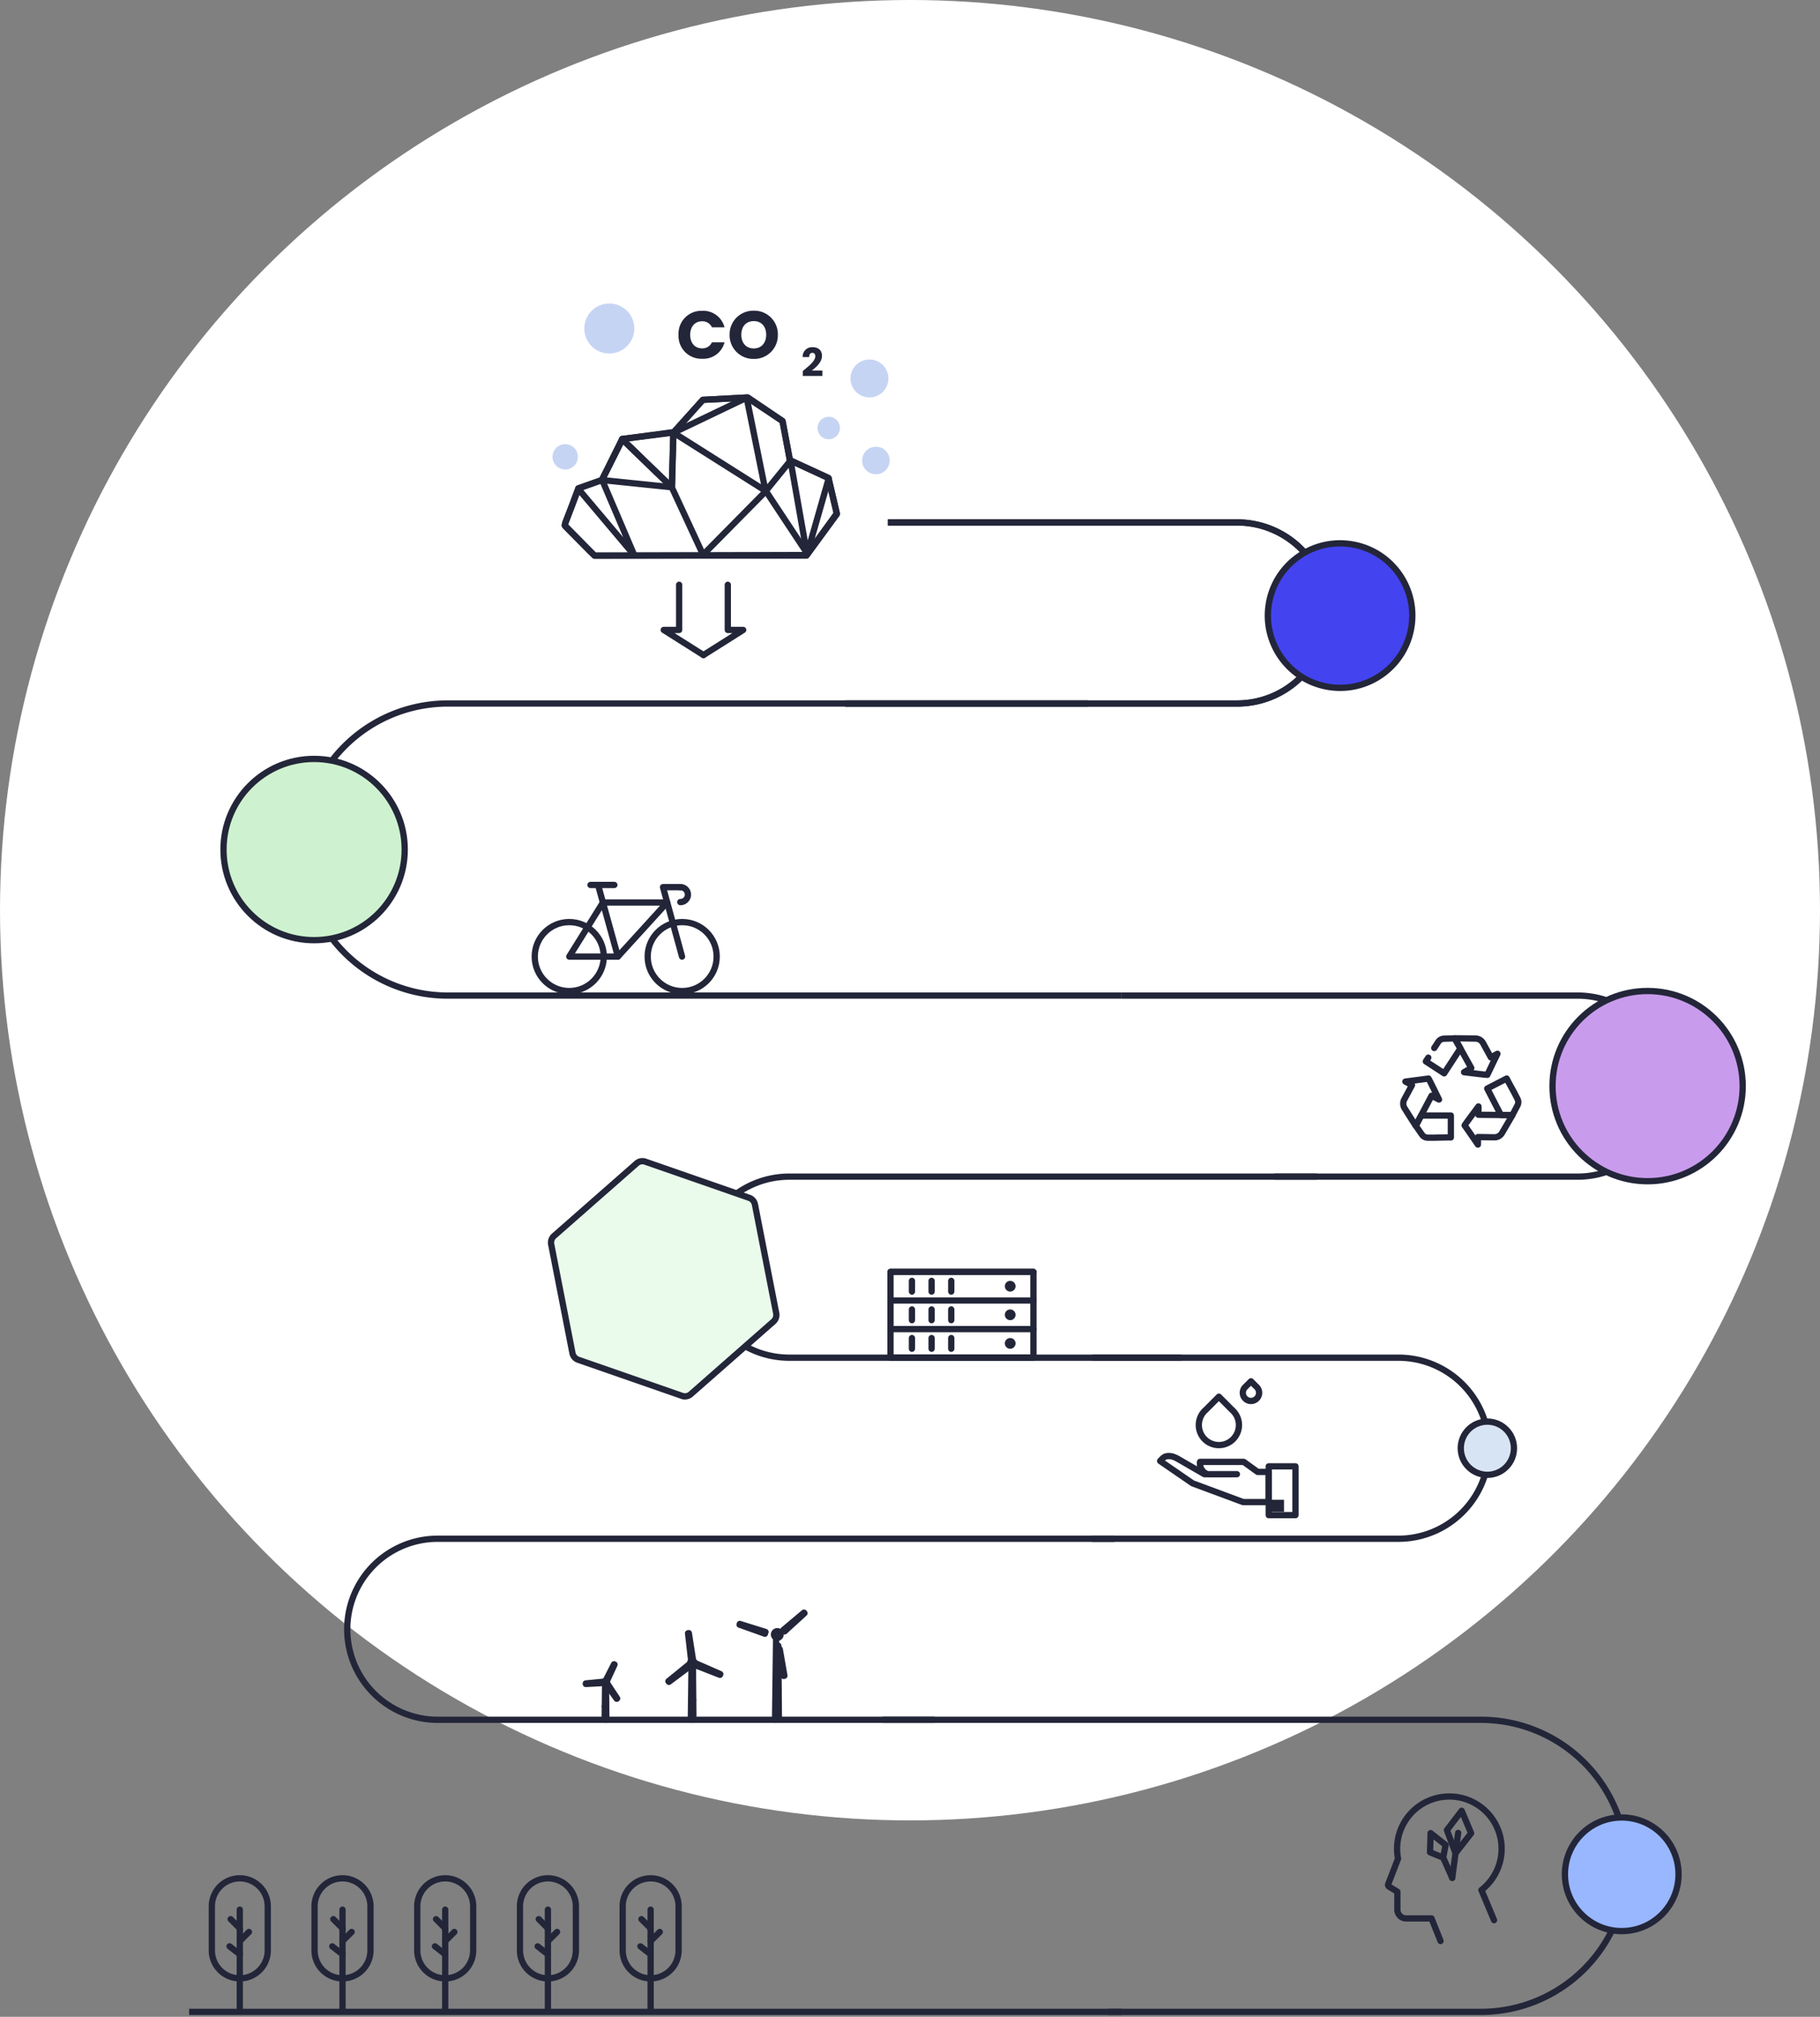 <svg xmlns="http://www.w3.org/2000/svg" xmlns:xlink="http://www.w3.org/1999/xlink" width="580" height="642.576" viewBox="0 0 580 642.576"><rect x="0" y="0" width="580" height="642.576" fill="#808080" stroke="none"/><defs><clipPath id="a"><rect width="496.658" height="553.089" fill="none"/></clipPath></defs><g transform="translate(-816.726 -26.513)"><circle cx="290" cy="290" r="290" transform="translate(816.726 26.513)" fill="#fff"/><g transform="translate(877 116)"><path d="M120.258,275.041l.021.025,6.351-5.8-.158-.18-6.567,5.52" transform="translate(69.472 155.228)" fill="none" stroke="#232639" stroke-linecap="round" stroke-linejoin="round" stroke-width="2"/><path d="M119.459,275.867l.8,3.672,1.017,4.707.236-.047-1.475-8.463h-.005" transform="translate(68.186 160.232)" fill="none" stroke="#232639" stroke-linecap="round" stroke-linejoin="round" stroke-width="2"/><path d="M119.128,274.745l-8.193-2.554-.076.228,8.086,2.885" transform="translate(64.552 155.732)" fill="none" stroke="#232639" stroke-linecap="round" stroke-linejoin="round" stroke-width="2"/><g clip-path="url(#a)"><path d="M118.942,275.7a1.053,1.053,0,1,1,1.155.94A1.053,1.053,0,0,1,118.942,275.7Z" transform="translate(67.448 155.691)" fill="none" stroke="#232639" stroke-linecap="round" stroke-linejoin="round" stroke-width="2"/><path d="M119.411,275.358a.313.313,0,1,1,.345.28A.316.316,0,0,1,119.411,275.358Z" transform="translate(67.716 155.958)" fill="none" stroke="#232639" stroke-linecap="round" stroke-linejoin="round" stroke-width="2"/><path d="M119.153,302.017l.122-9.55.212-16.6" transform="translate(67.571 156.444)" fill="none" stroke="#232639" stroke-linecap="round" stroke-linejoin="round" stroke-width="2"/><line x1="0.964" transform="translate(186.845 448.911)" fill="none" stroke="#232639" stroke-linecap="round" stroke-linejoin="round" stroke-width="2"/><path d="M119.809,280.76v-3.278L120,301.1" transform="translate(67.943 157.359)" fill="none" stroke="#232639" stroke-linecap="round" stroke-linejoin="round" stroke-width="2"/><path d="M103.051,283.8l.033,0-1.376-8.862-.248.034,1.012,8.889" transform="translate(57.538 155.914)" fill="none" stroke="#232639" stroke-linecap="round" stroke-linejoin="round" stroke-width="2"/><path d="M102.64,281.546l3.65,1.424,4.676,1.829.1-.232-8.205-3.595,0,0" transform="translate(58.207 159.338)" fill="none" stroke="#232639" stroke-linecap="round" stroke-linejoin="round" stroke-width="2"/><path d="M104.408,281.11l-6.942,5.649.155.2,7.166-5.364" transform="translate(55.272 159.416)" fill="none" stroke="#232639" stroke-linecap="round" stroke-linejoin="round" stroke-width="2"/><path d="M102.26,281.889a.7.7,0,1,1,.947-.295A.7.7,0,0,1,102.26,281.889Z" transform="translate(57.778 159.108)" fill="none" stroke="#232639" stroke-linecap="round" stroke-linejoin="round" stroke-width="2"/><path d="M102.31,281.275a.209.209,0,1,1,.282-.088A.209.209,0,0,1,102.31,281.275Z" transform="translate(57.956 159.287)" fill="none" stroke="#232639" stroke-linecap="round" stroke-linejoin="round" stroke-width="2"/><path d="M102.028,298.851l.081-6.355.141-11.045" transform="translate(57.86 159.61)" fill="none" stroke="#232639" stroke-linecap="round" stroke-linejoin="round" stroke-width="2"/><line x1="0.641" transform="translate(159.97 452.107)" fill="none" stroke="#232639" stroke-linecap="round" stroke-linejoin="round" stroke-width="2"/><path d="M102.465,281.452v3.872l.125,13.529" transform="translate(58.108 159.61)" fill="none" stroke="#232639" stroke-linecap="round" stroke-linejoin="round" stroke-width="2"/><path d="M86.562,284.825l0-.022-5.9.564.013.165,5.9-.323" transform="translate(45.743 161.511)" fill="none" stroke="#232639" stroke-linecap="round" stroke-linejoin="round" stroke-width="2"/><path d="M85.06,286.706l1.081-2.352,1.388-3.015-.149-.072-2.691,5.275,0,0" transform="translate(48.027 159.505)" fill="none" stroke="#232639" stroke-linecap="round" stroke-linejoin="round" stroke-width="2"/><path d="M84.746,285.3l3.457,4.8.136-.094-3.261-4.936" transform="translate(48.059 161.663)" fill="none" stroke="#232639" stroke-linecap="round" stroke-linejoin="round" stroke-width="2"/><path d="M85.264,285.335a.464.464,0,1,1-.158-.636A.464.464,0,0,1,85.264,285.335Z" transform="translate(47.865 161.414)" fill="none" stroke="#232639" stroke-linecap="round" stroke-linejoin="round" stroke-width="2"/><path d="M84.869,285.05a.138.138,0,1,1-.047-.19A.138.138,0,0,1,84.869,285.05Z" transform="translate(47.983 161.532)" fill="none" stroke="#232639" stroke-linecap="round" stroke-linejoin="round" stroke-width="2"/><path d="M84.5,296.716l.053-4.2.094-7.3" transform="translate(47.919 161.745)" fill="none" stroke="#232639" stroke-linecap="round" stroke-linejoin="round" stroke-width="2"/><line x1="0.423" transform="translate(132.473 454.262)" fill="none" stroke="#232639" stroke-linecap="round" stroke-linejoin="round" stroke-width="2"/><path d="M84.788,285.217v2.559l.083,8.94" transform="translate(48.083 161.745)" fill="none" stroke="#232639" stroke-linecap="round" stroke-linejoin="round" stroke-width="2"/><path d="M211.722,242.283a6.393,6.393,0,0,1-4.217-11.2l.042-.036,4.172-4.183,4.085,4.1.1.1.025.022a6.391,6.391,0,0,1-4.209,11.2Z" transform="translate(116.441 128.655)" fill="none" stroke="#232639" stroke-linecap="round" stroke-linejoin="round" stroke-width="2"/><path d="M216.872,230a2.6,2.6,0,0,1-1.713-4.552l.017-.014,1.7-1.7,1.66,1.666.042.039.009.009A2.6,2.6,0,0,1,216.872,230Z" transform="translate(121.514 126.878)" fill="none" stroke="#232639" stroke-linecap="round" stroke-linejoin="round" stroke-width="2"/><path d="M232.073,253.61h-8.154l-16.127-5.986-10.335-7.111c.03-.033.055-.067.086-.1l.741-.741c1.23-1.229,3.192-.776,4.729.107,2.2,1.261,8.564,4.946,8.564,4.946h10.357l-8.9.016c-1.645-.049-2.943-1.88-2.9-3.528,0,0,.038-.375.041-.415h13.938l4.432,3.2h3.524Z" transform="translate(111.977 135.49)" fill="none" stroke="#232639" stroke-linecap="round" stroke-linejoin="round" stroke-width="2"/><rect width="8.522" height="15.547" transform="translate(344.049 377.706)" fill="none" stroke="#232639" stroke-linecap="round" stroke-linejoin="round" stroke-width="2"/><rect width="2.089" height="1.841" transform="translate(345.825 389.351)" fill="#80e2b2"/><rect width="2.089" height="1.841" transform="translate(345.825 389.351)" fill="none" stroke="#232639" stroke-miterlimit="10" stroke-width="2"/><path d="M277.588,347.55l-4.026-9.6a16.654,16.654,0,1,0-26.572-9.99l-3.131,8.1a.668.668,0,0,0,.274.812l2.644,1.619v5.7A2.814,2.814,0,0,0,249.59,347h8.075l2.868,7.188" transform="translate(138.266 174.751)" fill="none" stroke="#232639" stroke-linecap="round" stroke-linejoin="round" stroke-width="2"/><path d="M252.531,315.6l4.769,3.752-.755,4.056-4.2-1.707Z" transform="translate(143.104 178.974)" fill="none" stroke="#232639" stroke-linecap="round" stroke-linejoin="round" stroke-width="2"/><path d="M260.483,311.049l-4.7,6.162,2.733,7.354,4.977-6.351Z" transform="translate(145.052 176.395)" fill="none" stroke="#232639" stroke-linecap="round" stroke-linejoin="round" stroke-width="2"/><line y1="14.334" x2="1.891" transform="translate(402.526 494.505)" fill="none" stroke="#232639" stroke-linecap="round" stroke-linejoin="round" stroke-width="2"/><line x2="2.877" y2="6.46" transform="translate(399.649 502.38)" fill="none" stroke="#232639" stroke-linecap="round" stroke-linejoin="round" stroke-width="2"/><path d="M183.773,218.934h97.508a28.843,28.843,0,1,1,0,57.686H183.56" transform="translate(104.096 124.156)" fill="none" stroke="#232639" stroke-miterlimit="10" stroke-width="2"/><path d="M189.658,145.312H334.909a28.843,28.843,0,0,1,0,57.686H238.271" transform="translate(107.554 82.406)" fill="none" stroke="#232639" stroke-miterlimit="10" stroke-width="2"/><path d="M284.223,178.988H69.434a46.53,46.53,0,1,1,0-93.06H273.511" transform="translate(12.989 48.729)" fill="none" stroke="#232639" stroke-miterlimit="10" stroke-width="2"/><path d="M212.789,385.615H331.712a46.53,46.53,0,1,0,0-93.06h-190.7" transform="translate(79.965 165.906)" fill="none" stroke="#232639" stroke-miterlimit="10" stroke-width="2"/><path d="M257.38,239.809H132.49a28.843,28.843,0,1,1,0-57.686H300.6" transform="translate(58.777 103.281)" fill="none" stroke="#232639" stroke-miterlimit="10" stroke-width="2"/><path d="M219.324,313.43H60.994a28.843,28.843,0,0,1,0-57.686H276.7" transform="translate(18.233 145.031)" fill="none" stroke="#232639" stroke-miterlimit="10" stroke-width="2"/><path d="M133.432,91.633H258.32a28.815,28.815,0,0,0,25.688-15.759" transform="translate(75.669 43.028)" fill="none" stroke="#232639" stroke-miterlimit="10" stroke-width="2"/><path d="M280.723,87.192a27.585,27.585,0,0,0,1.414-6.887,22.243,22.243,0,0,0,.108-2.337,27.671,27.671,0,0,0-.177-3.206A28.853,28.853,0,0,0,253.4,49.115H142.1" transform="translate(80.585 27.853)" fill="none" stroke="#232639" stroke-miterlimit="10" stroke-width="2"/><path d="M133.432,96.367H258.32a28.815,28.815,0,0,0,25.688-15.759l1.631-3.858a27.64,27.64,0,0,0,1.412-6.887,22.243,22.243,0,0,0,.108-2.337" transform="translate(75.669 38.294)" fill="none" stroke="#232639" stroke-miterlimit="10" stroke-width="2"/><path d="M142.1,49.117H253.4a28.842,28.842,0,0,1,28.842,28.842" transform="translate(80.583 27.854)" fill="none" stroke="#232639" stroke-miterlimit="10" stroke-width="2"/><rect width="45.548" height="27.329" transform="translate(223.512 315.76)" fill="none" stroke="#232639" stroke-linecap="round" stroke-linejoin="round" stroke-width="2"/><line x2="45.548" transform="translate(223.512 324.87)" fill="none" stroke="#232639" stroke-linecap="round" stroke-linejoin="round" stroke-width="2"/><line x2="45.548" transform="translate(223.512 333.98)" fill="none" stroke="#232639" stroke-linecap="round" stroke-linejoin="round" stroke-width="2"/><line x2="45.548" transform="translate(223.512 315.761)" fill="#80e2b2"/><line x2="45.548" transform="translate(223.512 315.761)" fill="none" stroke="#232639" stroke-linecap="round" stroke-linejoin="round" stroke-width="2"/><path d="M167.651,203.312a1.708,1.708,0,1,1-1.769,1.644,1.708,1.708,0,0,1,1.769-1.644" transform="translate(94.07 115.297)" fill="#232639"/><path d="M167.651,209.125a1.708,1.708,0,1,1-1.769,1.644,1.708,1.708,0,0,1,1.769-1.644" transform="translate(94.07 118.593)" fill="#232639"/><line y2="3.416" transform="translate(230.344 318.607)" fill="none" stroke="#232639" stroke-linecap="round" stroke-linejoin="round" stroke-width="2"/><line y2="3.416" transform="translate(236.607 318.607)" fill="none" stroke="#232639" stroke-linecap="round" stroke-linejoin="round" stroke-width="2"/><line y2="3.416" transform="translate(242.87 318.607)" fill="none" stroke="#232639" stroke-linecap="round" stroke-linejoin="round" stroke-width="2"/><line y2="3.416" transform="translate(230.344 327.717)" fill="none" stroke="#232639" stroke-linecap="round" stroke-linejoin="round" stroke-width="2"/><line y2="3.416" transform="translate(236.607 327.717)" fill="none" stroke="#232639" stroke-linecap="round" stroke-linejoin="round" stroke-width="2"/><line y2="3.416" transform="translate(242.87 327.717)" fill="none" stroke="#232639" stroke-linecap="round" stroke-linejoin="round" stroke-width="2"/><line x2="45.548" transform="translate(223.512 343.09)" fill="none" stroke="#232639" stroke-linecap="round" stroke-linejoin="round" stroke-width="2"/><path d="M167.651,214.938a1.708,1.708,0,1,1-1.769,1.644,1.708,1.708,0,0,1,1.769-1.644" transform="translate(94.07 121.89)" fill="#232639"/><line y2="3.416" transform="translate(230.344 336.827)" fill="none" stroke="#232639" stroke-linecap="round" stroke-linejoin="round" stroke-width="2"/><line y2="3.416" transform="translate(236.607 336.827)" fill="none" stroke="#232639" stroke-linecap="round" stroke-linejoin="round" stroke-width="2"/><line y2="3.416" transform="translate(242.87 336.827)" fill="none" stroke="#232639" stroke-linecap="round" stroke-linejoin="round" stroke-width="2"/><circle cx="10.993" cy="10.993" r="10.993" transform="translate(146.13 204.298)" fill="none" stroke="#232639" stroke-linecap="round" stroke-linejoin="round" stroke-width="2"/><path d="M88.036,126.391,77.3,143.616H92.8Z" transform="translate(43.836 71.676)" fill="none" stroke="#232639" stroke-linecap="round" stroke-linejoin="round" stroke-width="2"/><path d="M84.151,126.391H104.6L88.913,143.616" transform="translate(47.721 71.676)" fill="none" stroke="#232639" stroke-linecap="round" stroke-linejoin="round" stroke-width="2"/><path d="M102.435,145.388l-6.069-22.123h5.513" transform="translate(54.648 69.903)" fill="none" stroke="#232639" stroke-linecap="round" stroke-linejoin="round" stroke-width="2"/><circle cx="10.993" cy="10.993" r="10.993" transform="translate(110.141 204.298)" fill="none" stroke="#232639" stroke-linecap="round" stroke-linejoin="round" stroke-width="2"/><path d="M99.884,123.266a2.376,2.376,0,1,1,0,4.751" transform="translate(56.644 69.904)" fill="none" stroke="#232639" stroke-linecap="round" stroke-linejoin="round" stroke-width="2"/><path d="M81.618,122.82h7.605" transform="translate(46.285 69.651)" fill="none" stroke="#232639" stroke-linecap="round" stroke-linejoin="round" stroke-width="2"/><line x1="1.547" y1="5.595" transform="translate(130.325 192.472)" fill="none" stroke="#232639" stroke-linecap="round" stroke-linejoin="round" stroke-width="2"/><path d="M247.584,163.15l2.1,1.125-2.456,4.573a2.782,2.782,0,0,0,.1,2.8c1.291,2.053,3.579,5.678,3.579,5.595,0-.116,5.021-9.592,5.021-9.592l2.362,1.211s-3.261-6.712-3.349-6.682S247.584,163.15,247.584,163.15Z" transform="translate(140.017 91.97)" fill="none" stroke="#232639" stroke-linecap="round" stroke-linejoin="round" stroke-width="2"/><path d="M259.191,176.67h1.432V169.7h-9.476l-1.689,3.271,1.948,2.8a2.291,2.291,0,0,0,1.882.983h2.3Z" transform="translate(141.466 96.238)" fill="none" stroke="#232639" stroke-linecap="round" stroke-linejoin="round" stroke-width="2"/><path d="M263.615,179.988l.034-2.387,5.19.086a2.779,2.779,0,0,0,2.445-1.367c1.233-2.089,3.405-5.784,3.332-5.745-.1.053-10.827-.067-10.827-.067l0-2.655s-4.471,5.975-4.405,6.04S263.615,179.988,263.615,179.988Z" transform="translate(147.092 95.189)" fill="none" stroke="#232639" stroke-linecap="round" stroke-linejoin="round" stroke-width="2"/><path d="M270.829,163.45l-.657-1.272-6.192,3.192,4.344,8.423,3.681,0,1.594-3.014a2.29,2.29,0,0,0,.011-2.123l-1.056-2.048Z" transform="translate(149.702 91.97)" fill="none" stroke="#232639" stroke-linecap="round" stroke-linejoin="round" stroke-width="2"/><path d="M270.98,158.931l-2.092,1.149-2.49-4.554a2.784,2.784,0,0,0-2.4-1.45c-2.426-.039-6.712-.1-6.641-.056.1.064,5.294,9.445,5.294,9.445l-2.305,1.318s7.4.932,7.428.843S270.98,158.931,270.98,158.931Z" transform="translate(145.947 87.335)" fill="none" stroke="#232639" stroke-linecap="round" stroke-linejoin="round" stroke-width="2"/><path d="M252.276,160.15l-.782,1.2,5.836,3.8,5.175-7.939-1.818-3.2-3.407.1a2.293,2.293,0,0,0-1.852,1.039l-1.258,1.931" transform="translate(142.621 87.341)" fill="none" stroke="#232639" stroke-linecap="round" stroke-linejoin="round" stroke-width="2"/><path d="M277.254,174.683a30.3,30.3,0,1,1,30.3,30.3,30.3,30.3,0,0,1-30.3-30.3" transform="translate(157.229 81.877)" fill="#c99bed"/><circle cx="30.303" cy="30.303" r="30.303" transform="translate(434.484 226.257)" fill="none" stroke="#232639" stroke-miterlimit="10" stroke-width="2"/><path d="M279.784,330.5A18.094,18.094,0,1,1,297.878,348.6,18.093,18.093,0,0,1,279.784,330.5" transform="translate(158.664 177.165)" fill="#98b7ff"/><circle cx="18.094" cy="18.094" r="18.094" transform="matrix(1, -0.029, 0.029, 1, 437.925, 490.113)" fill="none" stroke="#232639" stroke-miterlimit="10" stroke-width="2"/><path d="M6.987,126.069a28.875,28.875,0,1,1,28.875,28.875A28.876,28.876,0,0,1,6.987,126.069" transform="translate(3.962 55.118)" fill="#cef2cf"/><circle cx="28.875" cy="28.875" r="28.875" transform="translate(10.949 152.312)" fill="none" stroke="#232639" stroke-miterlimit="10" stroke-width="2"/><path d="M258.6,240.406a8.475,8.475,0,1,1,8.475,8.475,8.474,8.474,0,0,1-8.475-8.475" transform="translate(146.649 131.527)" fill="#d7e4f4"/><circle cx="8.475" cy="8.475" r="8.475" transform="translate(404.45 364.334) rotate(-5.655)" fill="none" stroke="#232639" stroke-miterlimit="10" stroke-width="2"/><path d="M219.365,76.386a23.021,23.021,0,1,1,23.021,23.021,23.021,23.021,0,0,1-23.021-23.021" transform="translate(124.401 30.263)" fill="#4343f0"/><circle cx="23.021" cy="23.021" r="23.021" transform="translate(339.829 124.901) rotate(-79.099)" fill="none" stroke="#232639" stroke-miterlimit="10" stroke-width="2"/><path d="M102.683,18.952a7.969,7.969,0,1,1-7.969-7.969,7.968,7.968,0,0,1,7.969,7.969" transform="translate(39.192 -3.772)" fill="#c6d4f4"/><path d="M145.619,37.916a4.384,4.384,0,1,1-4.38-4.187,4.286,4.286,0,0,1,4.38,4.187" transform="translate(77.613 19.128)" fill="#c6d4f4"/><path d="M81.98,37.237a4.041,4.041,0,1,1-4.04-4.04,4.04,4.04,0,0,1,4.04,4.04" transform="translate(41.907 18.826)" fill="#c6d4f4"/><path d="M134.931,31.056a3.577,3.577,0,1,1-3.573-3.416,3.5,3.5,0,0,1,3.573,3.416" transform="translate(72.466 15.675)" fill="#c6d4f4"/><path d="M146.58,22.031a6.046,6.046,0,1,1-6.046-6.044,6.045,6.045,0,0,1,6.046,6.044" transform="translate(76.267 9.066)" fill="#c6d4f4"/><path d="M134.672,23.7l11.061,7.522,2.349,12.48,12.291,5.662,2.661,11.282-9.619,13.275L85.827,74.1l-1.681-1.6-7.668-7.768V63.64l2.194-5.574,2.017-5.4,7.488-2.644L94.04,38.265l.6-1.315,16.531-2.217,9.163-10.263Z" transform="translate(43.37 13.441)" fill="none" stroke="#232639" stroke-linecap="round" stroke-linejoin="round" stroke-width="2"/><path d="M79.122,52.762l17.873,21.2L86.716,49.885c.434-.726,6.474-12.861,6.474-12.861S109,52.555,109.03,52.061c0,0,.382-17.05.49-17.155L132.8,23.755l6.027,29.827,7.959-9.8,5.25,29.863,6.916-24.174" transform="translate(44.87 13.471)" fill="none" stroke="#232639" stroke-linecap="round" stroke-linejoin="round" stroke-width="2"/><path d="M76.354,64.4,80.759,52.65l7.488-2.644,6.461-13.068,16.3-2.054,9.4-10.426,14.1-.733L145.8,31.212l2.349,12.48,12.291,5.662,2.686,11.517-9.691,13.215H85.9Z" transform="translate(43.3 13.454)" fill="none" stroke="#232639" stroke-linecap="round" stroke-linejoin="round" stroke-width="2"/><line x2="15.798" y2="15.358" transform="translate(138.007 50.392)" fill="none" stroke="#232639" stroke-linecap="round" stroke-linejoin="round" stroke-width="2"/><line x1="0.5" y2="17.414" transform="translate(153.804 48.337)" fill="none" stroke="#232639" stroke-linecap="round" stroke-linejoin="round" stroke-width="2"/><line x2="22.259" y2="2.291" transform="translate(131.546 63.46)" fill="none" stroke="#232639" stroke-linecap="round" stroke-linejoin="round" stroke-width="2"/><line x1="10.037" y1="21.653" transform="translate(153.804 65.751)" fill="none" stroke="#232639" stroke-linecap="round" stroke-linejoin="round" stroke-width="2"/><line x2="29.512" y2="18.647" transform="translate(154.304 48.337)" fill="none" stroke="#232639" stroke-linecap="round" stroke-linejoin="round" stroke-width="2"/><line x2="12.921" y2="19.528" transform="translate(183.816 66.984)" fill="none" stroke="#232639" stroke-linecap="round" stroke-linejoin="round" stroke-width="2"/><line y1="20.042" x2="19.799" transform="translate(164.017 66.984)" fill="none" stroke="#232639" stroke-linecap="round" stroke-linejoin="round" stroke-width="2"/></g><path d="M.5-3.182A7.267,7.267,0,0,0,8.043,4.443,6.944,6.944,0,0,0,15.155-.79H11.14A3.3,3.3,0,0,1,8,1.133c-2.243,0-3.78-1.666-3.78-4.314S5.758-7.5,8-7.5a3.3,3.3,0,0,1,3.14,1.922h4.015a6.961,6.961,0,0,0-7.112-5.254A7.284,7.284,0,0,0,.5-3.182ZM32.155-3.2a7.477,7.477,0,0,0-7.667-7.667A7.525,7.525,0,0,0,16.778-3.2a7.543,7.543,0,0,0,7.71,7.689A7.508,7.508,0,0,0,32.155-3.2Zm-11.64,0c0-2.67,1.538-4.357,3.972-4.357,2.392,0,3.951,1.687,3.951,4.357,0,2.627-1.559,4.357-3.951,4.357C22.053,1.154,20.516-.576,20.516-3.2Z" transform="translate(155.458 20.376)" fill="#232639"/><path d="M.354,2.524H6.6V.793H3.243C4.687-.315,6.468-1.909,6.468-3.9c0-1.532-.921-2.739-2.988-2.739A2.959,2.959,0,0,0,.329-3.49H2.384c0-.859.374-1.357,1.009-1.357s.946.423.946,1.083C4.339-2.232,2.284-.651.354.943Z" transform="translate(195.205 27.777)" fill="#232639"/><g clip-path="url(#a)"><path d="M109.175,84.183l-12.661-8h4.907V61.791" transform="translate(54.733 35.041)" fill="none" stroke="#232639" stroke-linecap="round" stroke-linejoin="round" stroke-width="2"/><path d="M104.594,84.183l12.661-8h-4.907V61.791" transform="translate(59.315 35.041)" fill="none" stroke="#232639" stroke-linecap="round" stroke-linejoin="round" stroke-width="2"/><path d="M136.741,190.648,103.63,179.136a2.774,2.774,0,0,0-2.744.536L74.548,202.807a2.825,2.825,0,0,0-.9,2.666l6.773,34.647a2.83,2.83,0,0,0,1.84,2.13l33.111,11.51a2.771,2.771,0,0,0,2.744-.536l26.338-23.133a2.829,2.829,0,0,0,.9-2.667l-6.775-34.645a2.822,2.822,0,0,0-1.84-2.13" transform="translate(41.734 101.499)" fill="#eafaeb"/><path d="M136.741,190.648,103.63,179.136a2.774,2.774,0,0,0-2.744.536L74.548,202.807a2.825,2.825,0,0,0-.9,2.666l6.773,34.647a2.83,2.83,0,0,0,1.84,2.13l33.111,11.51a2.771,2.771,0,0,0,2.744-.536l26.338-23.133a2.829,2.829,0,0,0,.9-2.667l-6.775-34.645a2.822,2.822,0,0,0-1.84-2.13" transform="translate(41.734 101.499)" fill="none" stroke="#232639" stroke-miterlimit="10" stroke-width="2"/><path d="M13.527,356.654h0a8.908,8.908,0,0,1-8.909-8.909V333.695a8.909,8.909,0,1,1,17.818,0v14.051A8.908,8.908,0,0,1,13.527,356.654Z" transform="translate(2.619 184.185)" fill="none" stroke="#232639" stroke-linecap="round" stroke-linejoin="round" stroke-width="2"/><path d="M11.485,358.7V341.154l-3.267-2.54" transform="translate(4.66 192.026)" fill="none" stroke="#232639" stroke-linecap="round" stroke-linejoin="round" stroke-width="2"/><path d="M11.362,344.288v-8.276l-2.926-2.926" transform="translate(4.784 188.892)" fill="none" stroke="#232639" stroke-linecap="round" stroke-linejoin="round" stroke-width="2"/><line x1="2.883" y2="2.883" transform="translate(16.178 526.051)" fill="none" stroke="#232639" stroke-linecap="round" stroke-linejoin="round" stroke-width="2"/><line y1="6.25" transform="translate(16.145 518.938)" fill="none" stroke="#232639" stroke-linecap="round" stroke-linejoin="round" stroke-width="2"/><path d="M34.413,356.654h0a8.908,8.908,0,0,1-8.909-8.909V333.695a8.909,8.909,0,1,1,17.818,0v14.051A8.908,8.908,0,0,1,34.413,356.654Z" transform="translate(14.463 184.185)" fill="none" stroke="#232639" stroke-linecap="round" stroke-linejoin="round" stroke-width="2"/><path d="M32.371,358.7V341.154l-3.267-2.54" transform="translate(16.505 192.026)" fill="none" stroke="#232639" stroke-linecap="round" stroke-linejoin="round" stroke-width="2"/><path d="M32.248,344.288v-8.276l-2.926-2.926" transform="translate(16.628 188.892)" fill="none" stroke="#232639" stroke-linecap="round" stroke-linejoin="round" stroke-width="2"/><line x1="2.883" y2="2.883" transform="translate(48.908 526.051)" fill="none" stroke="#232639" stroke-linecap="round" stroke-linejoin="round" stroke-width="2"/><line y1="6.25" transform="translate(48.876 518.938)" fill="none" stroke="#232639" stroke-linecap="round" stroke-linejoin="round" stroke-width="2"/><path d="M55.3,356.654h0a8.908,8.908,0,0,1-8.909-8.909V333.695a8.909,8.909,0,0,1,17.818,0v14.051A8.908,8.908,0,0,1,55.3,356.654Z" transform="translate(26.308 184.185)" fill="none" stroke="#232639" stroke-linecap="round" stroke-linejoin="round" stroke-width="2"/><path d="M53.257,358.7V341.154l-3.267-2.54" transform="translate(28.349 192.026)" fill="none" stroke="#232639" stroke-linecap="round" stroke-linejoin="round" stroke-width="2"/><path d="M53.134,344.288v-8.276l-2.926-2.926" transform="translate(28.473 188.892)" fill="none" stroke="#232639" stroke-linecap="round" stroke-linejoin="round" stroke-width="2"/><line x1="2.883" y2="2.883" transform="translate(81.639 526.051)" fill="none" stroke="#232639" stroke-linecap="round" stroke-linejoin="round" stroke-width="2"/><line y1="6.25" transform="translate(81.606 518.938)" fill="none" stroke="#232639" stroke-linecap="round" stroke-linejoin="round" stroke-width="2"/><path d="M76.185,356.654h0a8.908,8.908,0,0,1-8.909-8.909V333.695a8.909,8.909,0,1,1,17.818,0v14.051A8.908,8.908,0,0,1,76.185,356.654Z" transform="translate(38.152 184.185)" fill="none" stroke="#232639" stroke-linecap="round" stroke-linejoin="round" stroke-width="2"/><path d="M74.143,358.7V341.154l-3.267-2.54" transform="translate(40.193 192.026)" fill="none" stroke="#232639" stroke-linecap="round" stroke-linejoin="round" stroke-width="2"/><path d="M74.02,344.288v-8.276l-2.926-2.926" transform="translate(40.317 188.892)" fill="none" stroke="#232639" stroke-linecap="round" stroke-linejoin="round" stroke-width="2"/><line x1="2.883" y2="2.883" transform="translate(114.369 526.051)" fill="none" stroke="#232639" stroke-linecap="round" stroke-linejoin="round" stroke-width="2"/><line y1="6.25" transform="translate(114.337 518.938)" fill="none" stroke="#232639" stroke-linecap="round" stroke-linejoin="round" stroke-width="2"/><path d="M97.071,356.654h0a8.908,8.908,0,0,1-8.909-8.909V333.695a8.909,8.909,0,1,1,17.818,0v14.051A8.908,8.908,0,0,1,97.071,356.654Z" transform="translate(49.996 184.185)" fill="none" stroke="#232639" stroke-linecap="round" stroke-linejoin="round" stroke-width="2"/><path d="M95.03,358.7V341.154l-3.267-2.54" transform="translate(52.038 192.026)" fill="none" stroke="#232639" stroke-linecap="round" stroke-linejoin="round" stroke-width="2"/><path d="M94.906,344.288v-8.276l-2.926-2.926" transform="translate(52.162 188.892)" fill="none" stroke="#232639" stroke-linecap="round" stroke-linejoin="round" stroke-width="2"/><line x1="2.883" y2="2.883" transform="translate(147.1 526.051)" fill="none" stroke="#232639" stroke-linecap="round" stroke-linejoin="round" stroke-width="2"/><line y1="6.25" transform="translate(147.068 518.938)" fill="none" stroke="#232639" stroke-linecap="round" stroke-linejoin="round" stroke-width="2"/><line x2="297.237" transform="translate(0 551.522)" fill="none" stroke="#232639" stroke-miterlimit="10" stroke-width="2"/></g></g></g></svg>